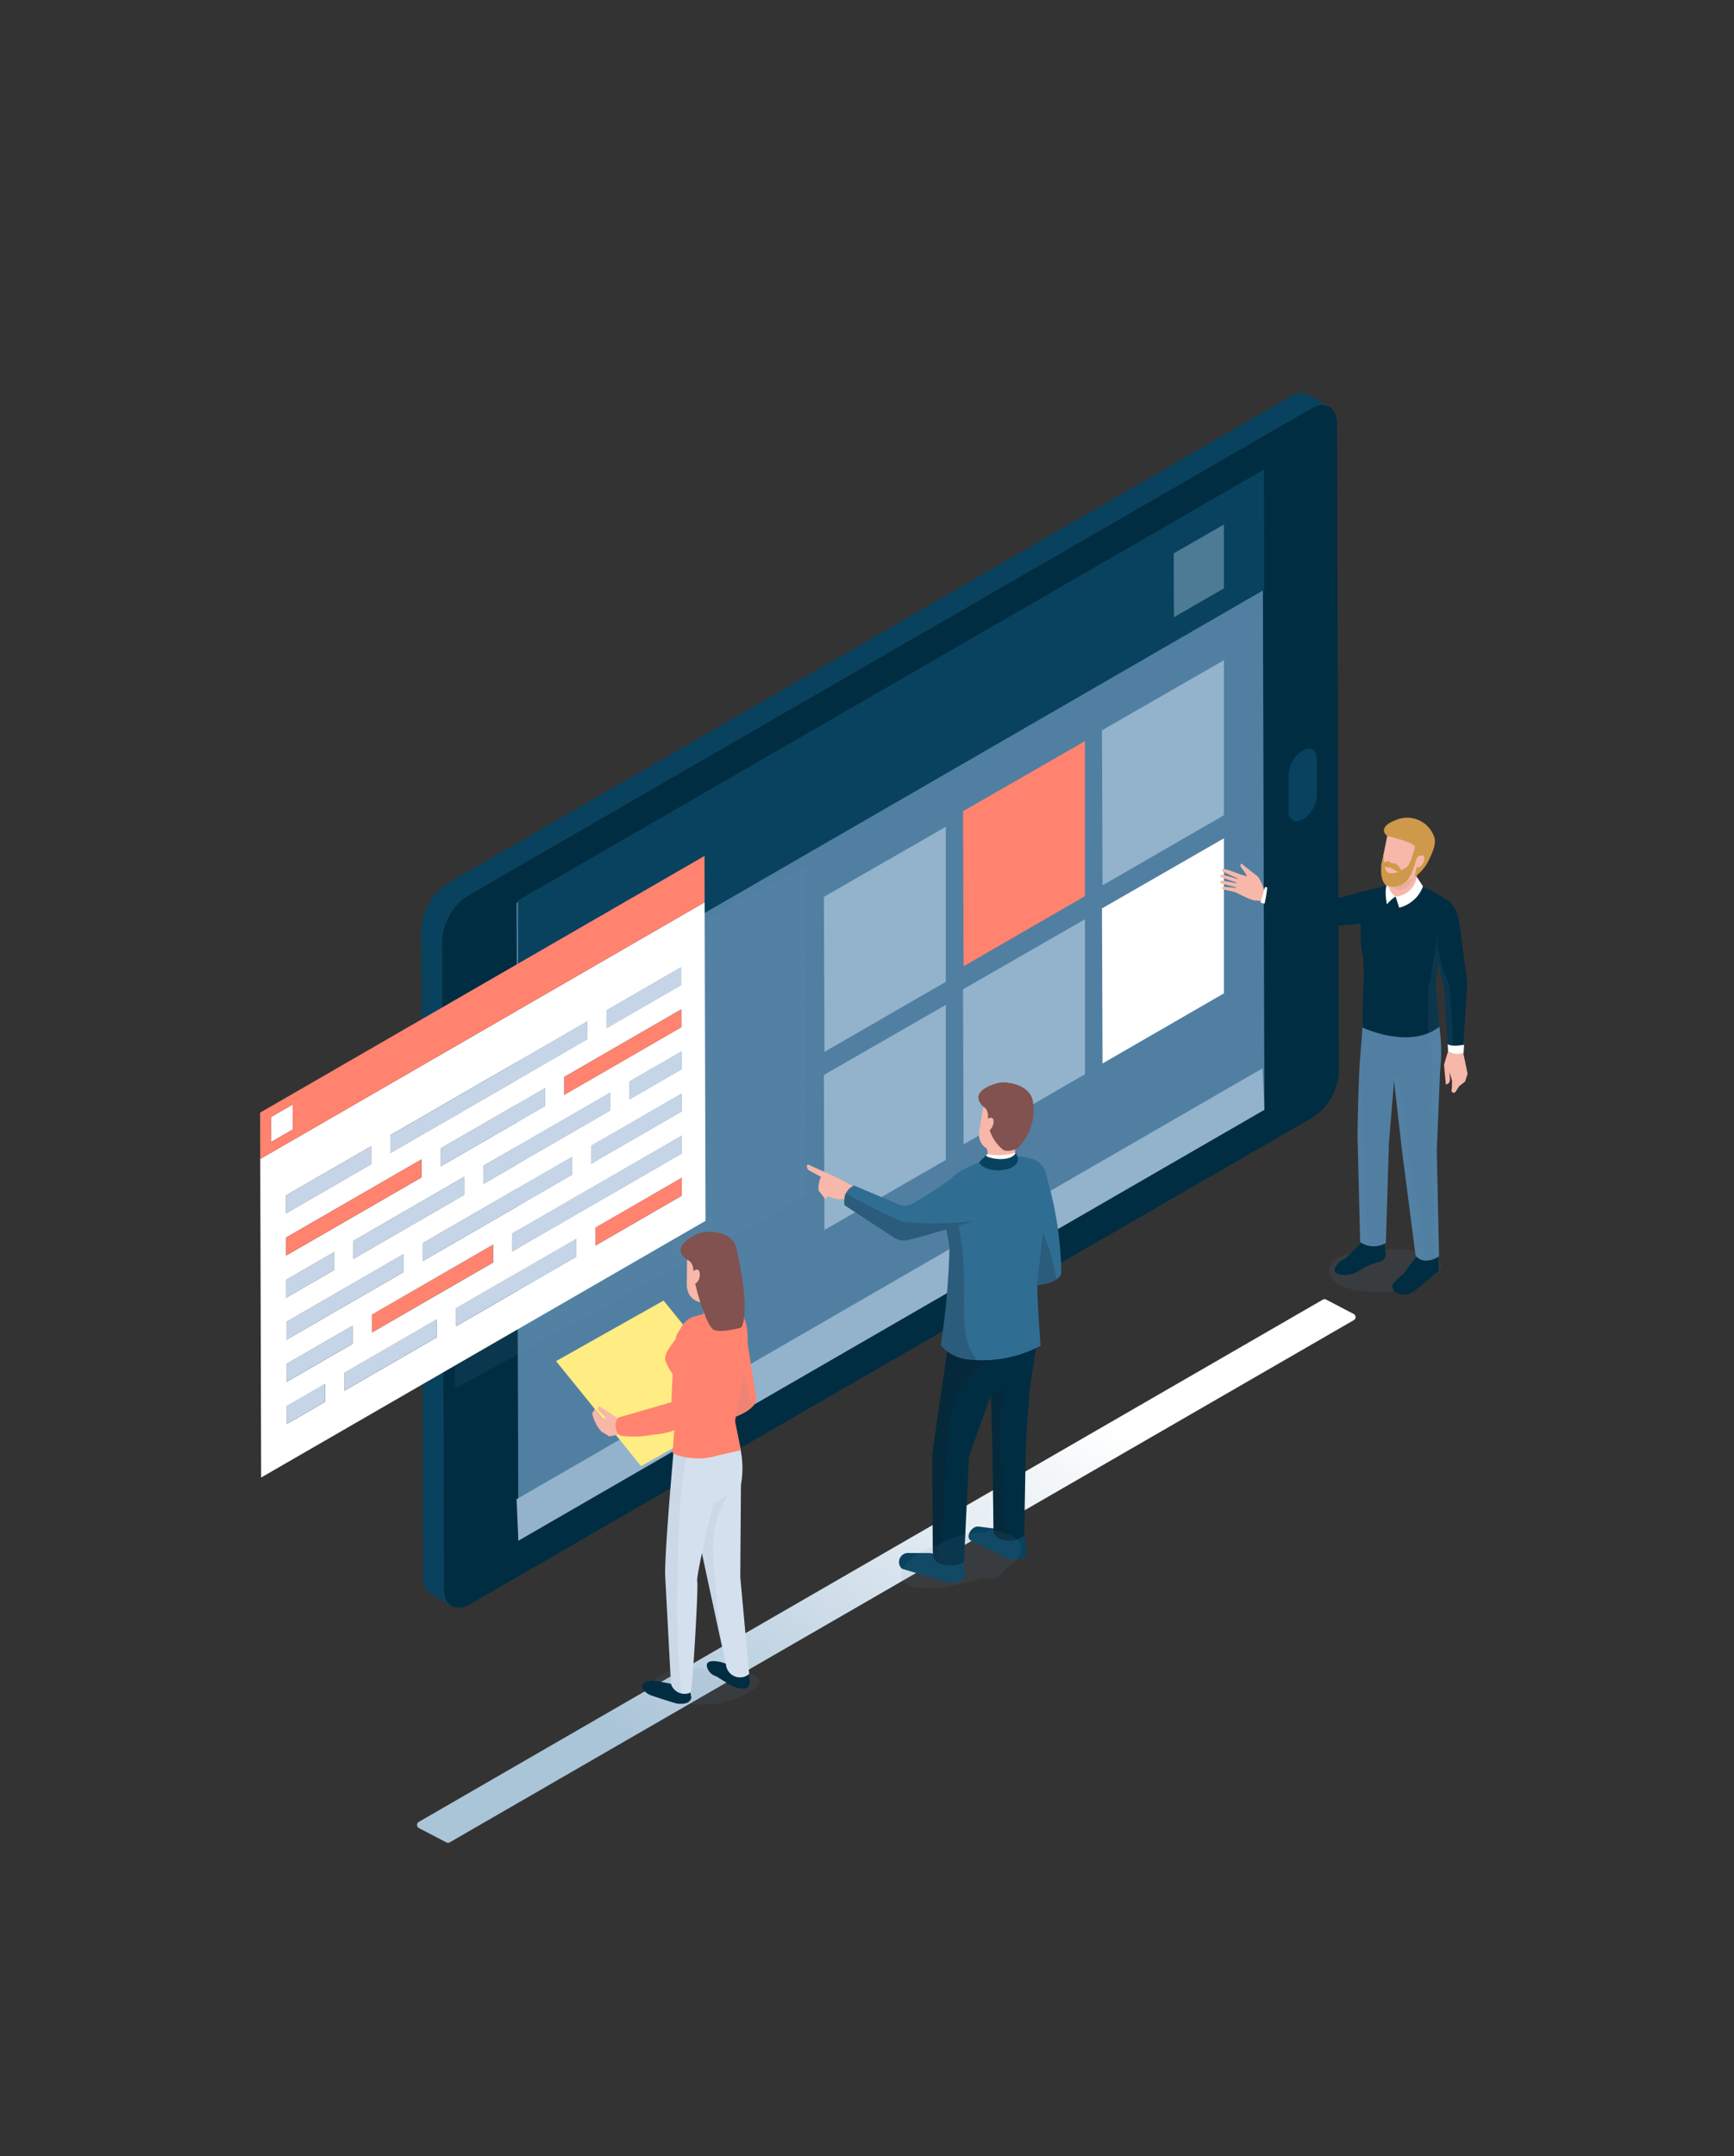 <svg xmlns="http://www.w3.org/2000/svg" width="140" height="174" viewBox="0 0 140 174"><rect x="0" y="0" width="140" height="174" fill="#333333" stroke="none"/><defs><linearGradient id="b" x1=".763" y1=".257" x2=".193" y2=".784" gradientUnits="objectBoundingBox"><stop offset="0" stop-color="#fff"/><stop offset="1" stop-color="#aac4d8"/></linearGradient><clipPath id="a"><path data-name="長方形 4234" transform="translate(597 1760)" fill="none" stroke="#707070" d="M0 0h140v174H0z"/></clipPath></defs><g transform="translate(-597 -1760)" clip-path="url(#a)"><g data-name="sol_cat_icon07"><g data-name="グループ 885"><g data-name="グループ 857"><g data-name="グループ 854" style="isolation:isolate"><g data-name="グループ 850"><path data-name="パス 937" d="M702.834 1792.982l-68.041 39.287a4.635 4.635 0 00-2.1 3.643l.148 52.338c0 1.339.952 1.878 2.119 1.205l68.036-39.286a4.635 4.635 0 002.1-3.642l-.148-52.338c-.001-1.34-.949-1.879-2.114-1.207zm-63.981 91.35l-.146-51.463 60.23-34.773.146 51.459z" fill="#002d42"/></g><path data-name="パス 938" d="M701.163 1792.011l-68.041 39.283a4.636 4.636 0 00-2.1 3.643l.148 52.338a1.478 1.478 0 00.615 1.353l1.67.971a1.477 1.477 0 01-.615-1.353l-.148-52.338a4.635 4.635 0 012.1-3.643l68.041-39.283a1.489 1.489 0 011.5-.147l-1.67-.971a1.488 1.488 0 00-1.5.147z" fill="#09425e"/><g data-name="グループ 851"><path data-name="パス 939" d="M702.17 1820.576a2.514 2.514 0 00-1.142 1.975l.009 2.923c0 .728.516 1.021 1.149.655a2.516 2.516 0 001.142-1.978l-.009-2.923c-.002-.723-.516-1.016-1.149-.652z" fill="#09425e"/></g><g data-name="グループ 852"><path data-name="パス 940" d="M638.706 1832.874l.146 51.459 60.23-34.774-.146-51.459z" fill="#517fa2"/></g><g data-name="グループ 853"><path data-name="パス 941" d="M638.706 1880.988l.146 3.345 60.23-34.774-.146-3.345z" fill="#92b3cb"/></g></g><path data-name="パス 942" d="M308.685 186.509l-2.213-1.157a.287.287 0 00-.275.005L233.21 227.5a.286.286 0 00.01.5l2.214 1.157a.284.284 0 00.275-.005l72.991-42.143a.285.285 0 00-.015-.5z" transform="translate(397.603 1679.528)" fill="url(#b)" style="mix-blend-mode:multiply;isolation:isolate"/><g data-name="グループ 856"><g data-name="グループ 855"><path data-name="パス 943" d="M638.82 1832.663l.028 9.7 60.224-34.77-.027-9.7z" fill="#09425e"/></g></g></g><g data-name="グループ 858"><path data-name="パス 944" d="M686.017 1831.448l9.8-5.657v-12.511l-9.846 5.657z" fill="#92b3cb"/><path data-name="パス 945" d="M691.781 1809.812l4.036-2.33v-5.153l-4.055 2.33z" fill="#92b3cb" opacity=".5"/><path data-name="パス 946" d="M674.799 1837.977l9.8-5.657v-12.512l-9.846 5.657z" fill="#ff836e"/><path data-name="パス 947" d="M686.017 1845.823l9.8-5.657v-12.512l-9.846 5.657z" fill="#fff"/><path data-name="パス 948" d="M674.799 1852.351l9.8-5.657v-12.511l-9.846 5.657z" fill="#92b3cb"/><path data-name="パス 949" d="M663.565 1844.889l9.8-5.657v-12.512l-9.846 5.657z" fill="#92b3cb"/><path data-name="パス 950" d="M642.061 1870.953l17.155-9.231v-27.033l-17.264 9.231z" fill="#517fa2"/><path data-name="パス 951" d="M663.565 1859.262l9.8-5.657v-12.511l-9.846 5.657z" fill="#92b3cb"/></g><path data-name="パス 952" d="M633.664 1845.409l.076 26.655 28.39-15.584-.076-26.655z" fill="#6c90b1" opacity=".1" style="mix-blend-mode:multiply;isolation:isolate"/><g data-name="グループ 884"><g data-name="グループ 883"><g data-name="グループ 859"><path data-name="パス 953" d="M618.878 1850.147l.006 2.015 1.754-1.013-.006-2.015z" fill="#fff"/></g><g data-name="グループ 860"><path data-name="パス 954" d="M620.114 1863.263v1.456l3.87-2.234v-1.456z" fill="#c5d5e7"/></g><g data-name="グループ 861"><path data-name="パス 955" d="M620.143 1873.458v1.456l3.1-1.787v-1.456z" fill="#c5d5e7"/></g><g data-name="グループ 882" style="isolation:isolate"><g data-name="グループ 862"><path data-name="パス 956" d="M647.803 1847.279v1.456l4.213-2.433v-1.456z" fill="#c5d5e7"/></g><g data-name="グループ 863"><path data-name="パス 957" d="M644.716 1852.465v1.456l7.309-4.22v-1.456z" fill="#c5d5e7"/></g><g data-name="グループ 864"><path data-name="パス 958" d="M638.363 1859.534v1.456l13.672-7.894v-1.456z" fill="#c5d5e7"/></g><g data-name="グループ 865"><path data-name="パス 959" d="M645.977 1841.526v1.456l6.02-3.476v-1.456z" fill="#c5d5e7"/></g><g data-name="グループ 866"><path data-name="パス 960" d="M636.021 1854.081v1.456l10.233-5.908v-1.456z" fill="#c5d5e7"/></g><g data-name="グループ 867"><path data-name="パス 961" d="M631.13 1860.308v1.456l12.039-6.95v-1.456z" fill="#c5d5e7"/></g><g data-name="グループ 868"><path data-name="パス 962" d="M624.786 1870.777v1.456l7.481-4.319v-1.456z" fill="#c5d5e7"/></g><g data-name="グループ 869"><path data-name="パス 963" d="M627.012 1866.089v1.456l9.8-5.66v-1.456z" fill="#ff836e"/></g><g data-name="グループ 870"><path data-name="パス 964" d="M632.573 1852.669v1.456l8.427-4.865v-1.456z" fill="#c5d5e7"/></g><g data-name="グループ 871"><path data-name="パス 965" d="M633.815 1865.564v1.456l9.717-5.61v-1.456z" fill="#c5d5e7"/></g><g data-name="グループ 872"><path data-name="パス 966" d="M625.532 1860.137v1.456l8.95-5.164v-1.456z" fill="#c5d5e7"/></g><g data-name="グループ 873"><path data-name="パス 967" d="M620.124 1866.663v1.456l9.459-5.461v-1.456z" fill="#c5d5e7"/></g><g data-name="グループ 874"><path data-name="パス 968" d="M628.521 1851.606v1.456l15.907-9.184v-1.456z" fill="#c5d5e7"/></g><g data-name="グループ 875"><path data-name="パス 969" d="M620.095 1856.47v1.456l6.879-3.972v-1.456z" fill="#c5d5e7"/></g><g data-name="グループ 876"><path data-name="パス 970" d="M618.011 1853.53l.073 25.708 35.88-20.715-.073-25.708zm34.028-.433l-13.672 7.893v-1.456l13.672-7.893zm-20.9 8.667v-1.456l12.038-6.95v1.456zm5.685.12l-9.8 5.66v-1.456l9.8-5.66zm-4.243-7.759v-1.456l8.426-4.865v1.456zm13.678-5.953v1.456l-10.233 5.908v-1.456zm-11.78 6.8v1.456l-8.943 5.163v-1.456zm17.555-5.273l-7.309 4.22v-1.456l7.309-4.22zm-.01-3.4l-4.213 2.433v-1.456l4.213-2.433zm-.01-3.4l-9.459 5.461v-1.456l9.459-5.461zm-.013-4.854v1.456l-6.02 3.475v-1.456zm-7.568 4.369v1.456l-15.908 9.184v-1.456zm-24.338 14.053l6.879-3.971v1.456l-6.879 3.972zm.01 3.4l10.921-6.3v1.456l-10.921 6.3zm.01 3.4l3.87-2.234v1.456l-3.87 2.234zm.01 3.4l9.459-5.461v1.456l-9.459 5.461zm.009 3.4l5.331-3.078v1.456l-5.331 3.078zm.014 4.854v-1.456l3.1-1.787v1.456zm4.643-2.681v-1.456l7.481-4.319v1.456zm18.746-10.823l-9.717 5.61v-1.456l9.717-5.61v1.456zm1.546-.893v-1.456l6.966-4.022v1.456z" fill="#fff"/></g><g data-name="グループ 877"><path data-name="パス 971" d="M645.079 1859.062v1.456l6.966-4.022v-1.456z" fill="#ff836e"/></g><g data-name="グループ 878"><path data-name="パス 972" d="M642.548 1846.911v1.456l9.459-5.461v-1.456z" fill="#ff836e"/></g><g data-name="グループ 879"><path data-name="パス 973" d="M620.133 1870.06v1.456l5.331-3.078v-1.456z" fill="#c5d5e7"/></g><g data-name="グループ 880"><path data-name="パス 974" d="M620.104 1859.868v1.456l10.921-6.305v-1.456z" fill="#ff836e"/></g><g data-name="グループ 881"><path data-name="パス 975" d="M618 1849.791l.011 3.74 35.88-20.715-.011-3.74zm.884 2.371l-.005-2.015 1.754-1.013.005 2.016z" fill="#ff836e"/></g></g></g></g></g><g data-name="グループ 1129"><path data-name="パス 1519" d="M709.52 1860.818c-1.081 0-5.523-.062-5.165 1.939.3 1.678 4.358 1.629 5.668 1.369.718-.142 3.128-1.005 3.323-1.914.191-.892-2.863-1.523-3.826-1.394z" fill="#6c90b1" opacity=".1" style="mix-blend-mode:multiply;isolation:isolate"/><path data-name="パス 1520" d="M698.575 1830.758c-.187-.165-1.252-.964-1.324-1.065 0 0-.234.056.01.38s.471.641.368.639a7.594 7.594 0 01-.892-.3 5.355 5.355 0 00-.974-.292.121.121 0 000 .236c.114.054.778.373 1.071.492.166.067.093.084.093.084s-1.032-.285-1.1-.312-.245-.041-.286.026-.028.134.146.187c.086.026.845.291 1.125.383.082.027.023.06.023.06s-1.17-.224-1.232-.205-.186.183.074.245 1.092.286 1.092.286l-.016.064a8.37 8.37 0 00-.966-.1c-.056 0-.254.1.007.223 0 0 .828.173.953.219.245.09 1.342.751 1.817.668a3.326 3.326 0 01.646.186l.15-1-.316-.1a4.039 4.039 0 00-.469-1.004z" fill="#f7b7a9"/><path data-name="パス 1521" d="M698.768 1832.849l.626.141.11-1.334-.368-.078z" fill="#fff"/><g data-name="グループ 1128"><path data-name="パス 1522" d="M707.129 1860.072l-1.47 1.47a1.722 1.722 0 00-.872.769c-.132.363.042.43.392.548a2.061 2.061 0 001.539-.3 4.019 4.019 0 011.174-.584l.656-.2a.672.672 0 00.344-.586l-.167-1.118z" fill="#002d42"/><path data-name="パス 1523" d="M711.52 1861.181l-1.154 1.552c-.274.278-.883.678-.953 1.062l-.01.057a.821.821 0 00.758.609 1.5 1.5 0 001.143-.352l1.546-1.281a.662.662 0 00.338-.577l-.121-1.071z" fill="#002d42"/><path data-name="パス 1524" d="M707.082 1841.406s-.041 1.35-.264 3.912c-.134 1.541-.215 6.249-.215 6.249l.215 8.666a1.9 1.9 0 002.075.076l.247-8.087.54-6.51-.291-3.522z" fill="#517fa2"/><path data-name="パス 1525" d="M706.969 1849.111c-.042-1.25-.13-2.5-.154-3.753-.132 1.581-.211 6.209-.211 6.209l.215 8.666a1.792 1.792 0 00.632.3c-.2-2.333-.267-4.456-.327-6.8-.142-1.535-.105-3.107-.155-4.622z" fill="#6c90b1" opacity=".1" style="mix-blend-mode:multiply;isolation:isolate"/><g data-name="グループ 1124"><path data-name="パス 1526" d="M711.785 1831.726c-1.267-.866-7.809 1.033-7.809 1.033l-4.655-1.192a11.569 11.569 0 01-.24 1.457l4.572 1.8s9.055-.772 9.112-.735c0 .002-.337-1.924-.98-2.363z" fill="#002d42"/></g><path data-name="パス 1527" d="M708.446 1842.508l.943 3.3.805 7.039 1.1 8.5c.772.852 1.892.033 1.892.033l-.184-8.54.269-6.419a13.8 13.8 0 00-.158-4.13z" fill="#517fa2"/><path data-name="パス 1528" d="M712.209 1842.333q.043.257.084.516a1.023 1.023 0 01.132.565c0 .085 0 .171-.008.257a17.02 17.02 0 01.072 5.306c.064 1.259.1 2.514.123 3.787.042 2.656.142 5.089.136 7.742.03.357.059.715.078 1.073a2.14 2.14 0 00.361-.2l-.184-8.54.269-6.419a13.8 13.8 0 00-.158-4.13z" fill="#6c90b1" opacity=".1" style="mix-blend-mode:multiply;isolation:isolate"/><path data-name="パス 1529" d="M710.815 1853.778a4.574 4.574 0 01-.079-1.188c-.217-1.317-.534-4.148-.812-5.451-.037-.172-.965-.639-.965-.639l.59.708.645 5.641 1.1 8.5a1.11 1.11 0 00.781.384 63.435 63.435 0 00-1.224-7.7 1.142 1.142 0 01-.036-.255z" fill="#6c90b1" opacity=".1" style="mix-blend-mode:multiply;isolation:isolate"/><path data-name="パス 1530" d="M707.9 1831.732c-1.562.369-3.159.7-1.563 1.514.879.446.267 2.159.706 3.907 0 0 .1 1.234.07 1.7-.082 1.108-.11 4.068-.11 4.068s3.856 1.828 6.216-.073l-.321-3.372.46-3.977.743-2.672a12.7 12.7 0 00-2.662-1.458c-1.082-.404-1.695-.074-3.539.363z" fill="#002d42"/><path data-name="パス 1531" d="M713.708 1833.162a3.579 3.579 0 00-.687 1.48 10.213 10.213 0 01-.172 2.138c-.186 1.469-.483 2.5-.532 3.345-.082 1.4 0 2.129-.01 3.254a9.509 9.509 0 00.911-.535l-.321-3.372.46-3.977.743-2.672s-.081-.059-.224-.157a.915.915 0 01-.168.496z" fill="#6c90b1" opacity=".1" style="mix-blend-mode:multiply;isolation:isolate"/><g data-name="グループ 1125"><path data-name="パス 1532" d="M713.945 1844.728l-.357 1.2.147 1.58s.355.015.332-.464l-.048-.547.015.068v.005l.2.63-.012.593-.03.192a.183.183 0 00.332.121l.289-.455.473-.361.205-.639-.375-1.8z" fill="#f7b7a9"/></g><g data-name="グループ 1127"><path data-name="パス 1533" d="M709.126 1829.475v1.89a1.156 1.156 0 102.311 0l-.17-1.89z" fill="#f7b7a9"/><path data-name="パス 1534" d="M709.126 1829.474v1.308a.929.929 0 00.335.888c.949.607 1.826-.609 1.8-1.468a1.145 1.145 0 01.038-.329l-.036-.4z" fill="#eaaea0"/><path data-name="パス 1535" d="M708.592 1829.511a1.3 1.3 0 001.122 1.667c.572.035 1.8-.187 1.991-1.135l.543-1.718-3.169-1.244z" fill="#f7b7a9"/><g data-name="グループ 1126"><path data-name="パス 1536" d="M709.686 1826.185c-1.6.608-.686 1.28-.686 1.28s2.3.518 2.239.911c-.017.115-.31 1.015-.31 1.015l.285.171.307-.452-.295 1.652a3.527 3.527 0 001.164-1.41c.2-.429.656-1.338.372-1.891a2.3 2.3 0 00-3.076-1.276z" fill="#ce994a"/><path data-name="パス 1537" d="M711.558 1829.092c-.123.055-.224.3-.224.3l-.04.54c.305.222.672-.182.7-.609.03-.36-.236-.319-.436-.231z" fill="#f7b7a9"/><path data-name="パス 1538" d="M709.68 1832.35l.285.9a2.735 2.735 0 001.924-1.717l-.507-.785a1.824 1.824 0 01-1.702 1.602z" fill="#fff"/><path data-name="パス 1539" d="M709.126 1831.114c-.452.451-.15 1.865-.15 1.865a3.541 3.541 0 01.7-.629 1.279 1.279 0 01-.55-1.236z" fill="#fff"/></g></g><path data-name="パス 1540" d="M713.25 1832.531c-.823.079-.8 2.669-.8 2.669l1.135 4.4.328 5.138c1.043.494 1.2.189 1.2.189l.353-5.646-.612-4.557s-.199-2.327-1.604-2.193z" fill="#002d42"/><path data-name="パス 1541" d="M713.541 1838.373l-.467-1.926.077-1.152-.3 1.485.741 2.824.328 5.138a3.916 3.916 0 00.459.187c-.127-1.64-.2-3.721-.327-5.36-.063-.164-.277-.655-.511-1.196z" fill="#6c90b1" opacity=".1" style="mix-blend-mode:multiply;isolation:isolate"/><path data-name="パス 1542" d="M713.885 1844.262l.03.566a1.427 1.427 0 001.256.14l.034-.659c-1.087.2-1.32-.047-1.32-.047z" fill="#fff"/></g><path data-name="パス 1543" d="M710.543 1830.004a4.7 4.7 0 01-.855.436 1.694 1.694 0 01-.531.021.469.469 0 01-.289-.284 4.237 4.237 0 01-.132-1.408s-.112.639-.16.88c-.187.94.064 1.636.352 1.8a1.422 1.422 0 001.417-.176c.731-.4 1.065-2.283 1.065-2.283l-.231-.225c-.233.548-.431 1.131-.636 1.239z" fill="#ce994a"/><path data-name="パス 1544" d="M709.243 1829.72c-.065.032-.013.208.046.324a4.419 4.419 0 00.942.432s-.351-1.065-.988-.756z" fill="#ce994a"/><path data-name="パス 1545" d="M708.491 1829.818a2.41 2.41 0 00.726.2c.122-.048.189-.178.159-.244-.282-.623-.885.044-.885.044z" fill="#ce994a"/></g><g data-name="グループ 1132"><path data-name="パス 1546" d="M672.087 1885.332h-1.692a.733.733 0 00-.571 1.271l3.633 1.084s1.092.295 1.448-.572l-.087-1.292z" fill="#09425e"/><path data-name="パス 1547" d="M680.351 1861.505l-.694 2.347s3.041-.126 3.031-1.2a29.072 29.072 0 00-1.343-8.203z" fill="#306d93"/><path data-name="パス 1548" d="M680.351 1861.506l-.694 2.347a6.935 6.935 0 002.635-.606 16.606 16.606 0 00-1.521-4.724z" fill="#1d1d1b" opacity=".2"/><path data-name="パス 1549" d="M677.641 1883.404s-.823-.107-1.634-.21c-.553-.07-1.106.837-.625 1.141l2.852 1.41s1.241.421 1.64-.362l-.159-1.778z" fill="#09425e"/><path data-name="パス 1550" d="M680.316 1864.346c-.73.419-5.912 2.139-6.389 1.56l-1.659 11.4.046 8.069a.889.889 0 00.739.875 2.6 2.6 0 001.778-.159l.4-8.575 1.773-4.926.127 4.436.081 6.55c.022.415.454.642.864.706a1.834 1.834 0 001.617-.366l.132-7.332s.1-1.745.27-3.917c.141-1.805.681-3.986.6-5.063-.057-.884-.379-3.258-.379-3.258z" fill="#002d42"/><path data-name="パス 1551" d="M678.211 1872.01c-.565.254-.9.248-1.2.579l.127 4.436.081 6.55c.022.415.454.642.864.706a2.637 2.637 0 00.466.028 12.171 12.171 0 01-.684-4.886c.015-2.46-.552-5.094.346-7.413z" fill="#1d1d1b" opacity=".2"/><path data-name="パス 1552" d="M680.316 1864.346c-.73.419-5.912 2.139-6.389 1.56l-1.659 11.4.046 8.069a.887.887 0 00.28.637c.964-3.864.484-7.724 1.146-11.654.534-3.17 2.914-4.751 5.682-5.953a1.644 1.644 0 011.259-.04 5.036 5.036 0 00.02-.762c-.063-.883-.385-3.257-.385-3.257z" fill="#1d1d1b" opacity=".2"/><path data-name="パス 1553" d="M676.731 1883.515l-.2.2a6.709 6.709 0 00-3.154.6 7.726 7.726 0 01-1.378.668 3.381 3.381 0 00-1.267.657c-.521.469-1.472 1.364-.721 2.1a2.387 2.387 0 001.231.4 6.225 6.225 0 002.192-.108c.736-.145 1.472-.248 2.2-.458a5.158 5.158 0 01.742-.211c.283-.038.725.112 1 .02a1.731 1.731 0 00.585-.516 4.686 4.686 0 01.824-.659c.506-.379.916-1.348.411-1.9a3.5 3.5 0 00-2.465-.793z" fill="#6c90b1" opacity=".1" style="mix-blend-mode:multiply;isolation:isolate"/><path data-name="パス 1554" d="M681.492 1854.939a1.59 1.59 0 00-1.2-1.417 6.052 6.052 0 00-3.2-.089c-2.974 1.015-2.925 1.432-3.707 1.992-.907.649.17 3.971.276 5.292a60.2 60.2 0 01-.708 7.851 3.358 3.358 0 002.262 1.147 10.059 10.059 0 005.8-1.109s-.313-4.111-.258-5.145.952-7.341.735-8.522z" fill="#306d93"/><path data-name="パス 1555" d="M674.843 1864.331a28.955 28.955 0 00-1.273-8.885c-.015-.049-.018-.1-.029-.144-.051.041-.1.082-.163.124-.907.649.17 3.971.276 5.292a60.2 60.2 0 01-.708 7.851 3.358 3.358 0 002.262 1.147c.229.023.452.037.672.046-1.221-1.479-1.043-3.623-1.037-5.431z" fill="#1d1d1b" opacity=".2"/><g data-name="グループ 1130"><path data-name="パス 1556" d="M676.894 1853.813c-.074.69 1.972.516 2.045-.175l.034-2.062-2.5.021z" fill="#f7b7a9"/><path data-name="パス 1557" d="M676.671 1853.122l-.1.718c-.074.69 2.468.409 2.541-.281l-.161-.529a4.494 4.494 0 01-2.28.092z" fill="#fff"/><path data-name="パス 1558" d="M679.026 1853.005c-.287.677-1.72.642-2.463.27l-.522.531c.4.728 2.156.893 2.944.208a.611.611 0 00.16-.653z" fill="#09425e"/><path data-name="パス 1559" d="M676.07 1851.205c-.178 1.055.475 1.638 1.475 1.807 0 0 1.95-.263 2.125-1.3l.532-1.885-3.685-1.28z" fill="#f7b7a9"/><path data-name="パス 1560" d="M677.611 1847.392c-.884.222-2.323.837-1.22 1.919 0 0 .491.214.355 1.021a3.375 3.375 0 001.127 2.36c.4.44 1.291-.029 1.291-.029a4.282 4.282 0 001.245-3.653c-.125-1.502-2.176-1.777-2.798-1.618z" fill="#81524f"/><path data-name="パス 1561" d="M676.623 1850.35l-.148.879c.339.23.725-.22.745-.684.026-.631-.597-.195-.597-.195z" fill="#f7b7a9"/></g><g data-name="グループ 1131"><path data-name="パス 1562" d="M662.221 1853.969s-.207.156.065.467l1 .54a2.043 2.043 0 00-.19 1.112l.52.664a.35.35 0 00.209-.233s.909.394 1.164.234l1.094.4v-1.325l-1.377-.735z" fill="#f7b7a9"/><path data-name="パス 1563" d="M675.628 1854.845a1.788 1.788 0 00-1.618.155c-.363.2-1.249.936-3.391 2.17a1.267 1.267 0 01-1.115 0l-3.543-1.494a1.3 1.3 0 00-.767.9c-.087.588.015.7.015.7l3.955 2.585a1.472 1.472 0 001.119.209c1.29-.278 4.135-1.182 5.122-1.477 1.49-.441 1.62-3.144.223-3.748z" fill="#306d93"/><path data-name="パス 1564" d="M669.922 1858.612a37.088 37.088 0 01-4.327-2.146 1.712 1.712 0 01-.292-.191.968.968 0 00-.105.306c-.087.589.015.7.015.7l3.955 2.585a1.472 1.472 0 001.119.209c1.29-.278 4.135-1.182 5.122-1.477a1.21 1.21 0 00.115-.048 27.079 27.079 0 01-5.602.062z" fill="#1d1d1b" opacity=".2"/></g></g><g data-name="グループ 1205"><g data-name="グループ 1202"><path data-name="パス 1651" d="M641.893 1869.846l6.866 8.477 8.683-4.888-6.866-8.477z" fill="#ffec83"/></g><g data-name="グループ 1204"><path data-name="パス 1652" d="M654.654 1894.564c-1.029 0-5.257-.053-4.917 1.685.285 1.458 4.148 1.415 5.395 1.189.683-.123 2.977-.874 3.163-1.663s-2.724-1.324-3.641-1.211z" fill="#6c90b1" opacity=".1" style="mix-blend-mode:multiply;isolation:isolate"/><g data-name="グループ 1203"><path data-name="パス 1653" d="M657.021 1866.119l-.775 5.582-.04 2.7s2-.637 1.836-1.642a620.554 620.554 0 01-1.021-6.64z" fill="#ff836e"/><path data-name="パス 1654" d="M656.246 1871.696l-.04 2.7a4.325 4.325 0 001.552-.891 25.275 25.275 0 01-1.04-5.2z" fill="#6c90b1" opacity=".1" style="mix-blend-mode:multiply;isolation:isolate"/><path data-name="パス 1655" d="M651.105 1895.869s-1.2-.231-1.34-.241c-.115-.008-1.231.046-.822.751a1.706 1.706 0 00.642.451s1.945.645 2.131.658.946.1 1.1-.455l-.126-.835z" fill="#002d42"/><path data-name="パス 1656" d="M656.017 1894.393s-.579-.19-.712-.232c-.11-.035-1.442-.383-1.211.4a1.085 1.085 0 00.753.728s1.205.767 1.382.824 1.148.456 1.3-.246l-.043-.778z" fill="#002d42"/><path data-name="パス 1657" d="M656.823 1879.834a7.564 7.564 0 00-.3-3.825l-.178-.51-4.429 1.63 2.182 10.2 1.529 7.089a1.135 1.135 0 001.859.675l-.717-7.813z" fill="#d5e0ee"/><path data-name="パス 1658" d="M656.001 1880.139a1.047 1.047 0 01-.433.007c-1.041-.193-2.091-.336-3.126-.546l1.653 7.72 1.529 7.089s.01.036.032.093a45.011 45.011 0 01-.841-6.079c-.285-2.947-.654-5.473 1.071-7.876-.166.046.291-.373.115-.408z" fill="#6c90b1" opacity=".1" style="mix-blend-mode:multiply;isolation:isolate"/><path data-name="パス 1659" d="M651.427 1876.639s-.731 8.034-.728 10.4l.473 8.847a1.146 1.146 0 001.585.7c.145-.087.644-8.532.537-8.977s1.266-6.158 1.266-6.158l2-1.373-3.414-2.366z" fill="#d5e0ee"/><path data-name="パス 1660" d="M652.534 1877.333l-1.107-.693s-.731 8.034-.728 10.4l.473 8.847a1.012 1.012 0 00.852.784v-.013a68.14 68.14 0 01-.314-9.346c.09-9.263.898-9.748.824-9.979z" fill="#6c90b1" opacity=".1" style="mix-blend-mode:multiply;isolation:isolate"/><path data-name="パス 1661" d="M657.375 1868.3c-.062-.323.178-2.264-1.16-2.679a19.282 19.282 0 00-3.174.624c-1.072.313-1.3 1.564-1.563 1.921-.621.828-.849 1.251-.759 1.608a4.134 4.134 0 00.983 1.564l-.19 3.133-.211 2.808a5.319 5.319 0 003.59.194c2.352-.517 1.924-.47 1.924-.47l-.466-2.314s1.088-6.066 1.026-6.389z" fill="#ff836e"/><path data-name="パス 1662" d="M651.656 1867.671c-.311.5-.469 6.188-.469 6.188l1.809.69s.554-3.867.715-5.158c.179-1.427-.715-3.884-2.055-1.72z" fill="#ff836e"/><path data-name="パス 1663" d="M653.309 1863.333l.491 2.6c-.009.7 2 .435 2.011-.268l-.142-2.3z" fill="#f7b7a9"/><path data-name="パス 1664" d="M652.449 1863.614c-.013 1.086.731 1.569 1.761 1.582 0 0 1.913-.568 1.927-1.635l.24-1.972-3.893-.709z" fill="#f7b7a9"/><path data-name="パス 1665" d="M653.397 1859.548c-.852.36-2.2 1.2-.923 2.113 0 0 .525.137.515.968s.927 4.121 1.572 4.642c.469.379 2.278-.134 2.278-.134s.849-.893-.383-6.4c-.332-1.493-2.459-1.44-3.059-1.189z" fill="#81524f"/><path data-name="パス 1666" d="M652.871 1862.67l-.012.9c.376.178.692-.333.639-.8-.071-.633-.627-.1-.627-.1z" fill="#f7b7a9"/></g></g><path data-name="パス 1667" d="M646.45 1874.166l-1.06-.678s-.25.156 0 .405l.562.53-.295.085-.632-.789s-.228.292-.2.394a3.183 3.183 0 00.749 1.432l.623.371 1.035-.2-.1-1.059z" fill="#f7b7a9"/><path data-name="パス 1668" d="M646.937 1874.398a.875.875 0 00-.211.824c.093.648.471.648.471.648a7.445 7.445 0 002.554-.1 5.615 5.615 0 003.246-1.222l-1.787-1.392z" fill="#ff836e"/></g></g></g></svg>